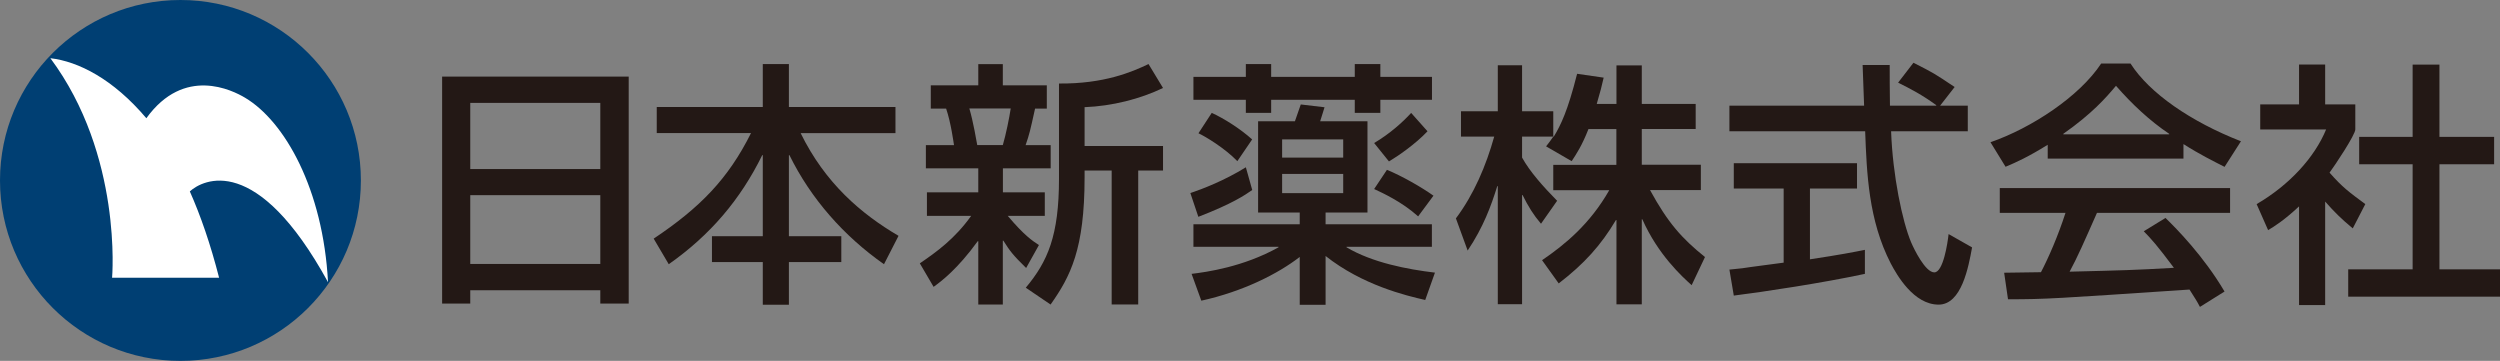 <?xml version="1.0" encoding="UTF-8"?>
<svg id="_レイヤー_1" data-name="レイヤー_1" xmlns="http://www.w3.org/2000/svg" viewBox="0 0 285.27 41.18">
  <rect x="0" y="0" width="285.27" height="41.18" fill="#808080" stroke="none"/>
  <defs>
    <style>
      .cls-1 {
        fill: #231815;
      }

      .cls-2 {
        fill: #fff;
      }

      .cls-3 {
        fill: #003f73;
      }
    </style>
  </defs>
  <path class="cls-1" d="M53.66,11.74h14.84v7.55h-14.84v-7.55M50.45,34.64h3.21v-1.52h14.84v1.52h3.24V8.74h-21.29v25.9M53.66,22.27h14.84v7.85h-14.84v-7.85Z"/>
  <path class="cls-1" d="M74.94,12.21h12.1v-4.9h2.98v4.9h12.16v2.98h-10.82c2.8,5.72,6.91,9.22,11.17,11.72l-1.66,3.24c-4.58-3.21-8.34-7.47-10.79-12.45h-.06v9.25h5.98v2.95h-5.98v4.87h-2.98v-4.87h-5.8v-2.95h5.8v-9.25h-.06c-2.51,5.1-5.95,9.13-10.67,12.45l-1.72-2.92c5.28-3.53,8.49-6.8,11.11-12.05h-10.76v-2.98Z"/>
  <path class="cls-1" d="M115.33,12.38c-.15,1.02-.55,3-.9,4.17h-2.92c-.06-.35-.47-2.74-.9-4.17h4.72M106.52,32.74c.93-.67,2.74-2.04,5.05-5.22h.06v7.23h2.8v-7.29h.06c.76,1.2,1.08,1.63,2.6,3.12l1.46-2.62c-.73-.47-1.66-1.08-3.56-3.33h4.23v-2.68h-4.78v-2.74h5.45v-2.65h-2.86c.44-1.28.5-1.55,1.08-4.17h1.34v-2.65h-5.02v-2.42h-2.8v2.42h-5.42v2.65h1.75c.55,1.6.85,3.88.9,4.17h-3.21v2.65h5.98v2.74h-5.86v2.68h5.05c-1.87,2.62-3.94,4.11-5.86,5.42l1.57,2.68M131.05,7.31c-1.87.9-5.08,2.27-10.21,2.22v10.85c0,6.5-1.28,9.45-3.79,12.45l2.83,1.92c2.27-3.21,3.88-6.33,3.88-14.5v-.79h3.09v15.28h3.03v-15.28h2.83v-2.8h-8.95v-4.43c3.12-.12,6.33-.93,8.95-2.19l-1.66-2.74Z"/>
  <path class="cls-1" d="M153.27,15.91v2.07h-6.97v-2.07h6.97M148.31,34.78h2.95v-5.57c4.2,3.32,9.16,4.52,11.37,5.02l1.11-3.12c-3.18-.38-7.14-1.14-10.09-2.89v-.06h9.74v-2.57h-12.13v-1.34h4.78v-10.41h-5.4c.23-.76.38-1.17.5-1.6l-2.71-.32-.67,1.92h-4.2v10.41h4.75v1.34h-12.13v2.57h9.71v.06c-4.02,2.25-8.25,2.83-9.92,3.03l1.11,3.06c4.78-1.05,8.78-3.09,11.23-4.99v5.45M153.27,19.85v2.19h-6.97v-2.19h6.97M142.16,8.77h-5.98v2.62h5.98v1.49h2.89v-1.49h9.54v1.49h2.92v-1.49h5.89v-2.62h-5.89v-1.46h-2.92v1.46h-9.54v-1.46h-2.89v1.46M142.16,19.09c-2.45,1.52-4.96,2.48-6.33,2.94l.91,2.71c3.88-1.49,5.37-2.51,6.15-3.06l-.73-2.6M156.8,21.57c1.02.47,3.21,1.49,5.02,3.12l1.75-2.36c-1.34-.96-3.65-2.28-5.31-2.95l-1.46,2.19M136.76,15.21c.76.35,3,1.69,4.43,3.18l1.69-2.48c-1.37-1.23-3.21-2.39-4.61-3.03l-1.52,2.33M161.03,12.88c-.99,1.08-2.45,2.39-4.23,3.44l1.69,2.1c.99-.58,3.03-1.98,4.4-3.44l-1.87-2.1Z"/>
  <path class="cls-1" d="M181.26,14.72c-.76,1.93-1.37,2.83-1.92,3.67l-2.92-1.69c.35-.44.5-.64.82-1.11h-3.56v2.39c.9,1.63,2.42,3.32,4,4.93l-1.84,2.62c-.87-1.02-1.46-1.98-2.1-3.27h-.06v12.45h-2.77v-13.47h-.06c-.7,2.25-1.58,4.67-3.38,7.35l-1.34-3.67c2.07-2.77,3.44-6.01,4.37-9.33h-3.79v-2.89h4.2v-5.25h2.77v5.25h3.56v2.89h.06c.79-1.31,1.58-2.89,2.66-7.17l3.03.44c-.18.82-.41,1.72-.79,3h2.25v-4.4h2.89v4.4h6.15v2.86h-6.15v4.08h6.74v2.89h-5.8c2.04,3.73,3.62,5.51,6.27,7.64l-1.52,3.21c-1.11-.99-3.85-3.5-5.63-7.52h-.06v9.71h-2.89v-9.62h-.06c-1.72,2.89-3.62,4.99-6.53,7.23l-1.9-2.65c2.62-1.78,5.48-4.14,7.67-7.99h-6.39v-2.89h7.2v-4.08h-3.18Z"/>
  <path class="cls-1" d="M221.39,12.06h3.15v2.92h-8.75c.18,5.04,1.28,10.27,2.28,12.66.35.82,1.63,3.44,2.65,3.44s1.52-3.35,1.63-4.37l2.68,1.52c-.41,2.25-1.2,6.53-3.82,6.53-2.83,0-4.75-3.35-5.46-4.7-2.54-4.93-2.74-10.29-2.92-15.08h-15.49v-2.92h15.37c-.06-1.55-.15-4.17-.17-4.64h3.09c0,1.49,0,2.57.03,4.64h5.28v-.06c-1.6-1.17-2.89-1.84-4.35-2.57l1.75-2.27c2.3,1.17,2.36,1.2,4.7,2.77l-1.66,2.13M197.35,30.76c.73-.06,1.05-.12,1.46-.15.7-.12,3.97-.53,4.72-.64v-8.46h-5.69v-2.89h14.06v2.89h-5.37v8.08c3.35-.5,5.13-.85,6.27-1.08v2.74c-4.73,1.02-11.46,2.04-14.96,2.48l-.5-2.97Z"/>
  <path class="cls-1" d="M235.44,15.33v-.06c3.27-2.3,4.84-4.08,6.01-5.48,1.81,2.07,3.82,3.97,6.07,5.48v.06h-12.08M253.84,33.27c-2.39-4.05-5.48-7.18-6.74-8.4l-2.48,1.52c.84.85,1.52,1.6,3.44,4.17-4.49.26-5.89.29-11.9.44.9-1.66,1.69-3.47,3.12-6.71h15.19v-2.83h-26.28v2.83h7.5c-.85,2.62-1.9,5.05-2.8,6.77-1.4.03-3.59.06-4.2.06l.44,3.03c4.43,0,5.42-.09,20.71-1.11.76,1.2.84,1.31,1.19,1.98l2.8-1.75M233.66,18.1h15.49v-1.66c1.78,1.14,3.47,1.98,4.69,2.6l1.87-2.92c-5.69-2.22-10.44-5.48-12.6-8.87h-3.35c-2.48,3.76-7.93,7.35-12.63,8.98l1.72,2.8c1.25-.52,2.6-1.14,4.81-2.51v1.58Z"/>
  <path class="cls-1" d="M265.32,34.81h-2.98v-11.26c-1.66,1.55-2.8,2.28-3.53,2.71l-1.31-2.97c3.76-2.19,6.62-5.34,7.93-8.52h-7.52v-2.86h4.43v-4.55h2.98v4.55h3.44v2.86c0,.61-2.33,4.11-2.94,4.93,1.49,1.69,2.19,2.19,4.08,3.59l-1.43,2.77c-1.34-1.11-2.13-1.9-3.15-3.06v11.81M275.3,7.37h3.06v8.25h6.24v3.12h-6.24v11.99h6.91v3.12h-17.32v-3.12h7.35v-11.99h-6.1v-3.12h6.1V7.37Z"/>
  <path class="cls-3" d="M41.18,20.59c0,11.37-9.22,20.59-20.59,20.59S0,31.96,0,20.59,9.22,0,20.59,0s20.59,9.22,20.59,20.59h0Z"/>
  <path class="cls-2" d="M5.74,6.63c8.27,11.09,7.05,25.06,7.05,25.06h12.21c-.99-3.86-2.12-7.11-3.34-9.85,1.49-1.35,7.64-4.48,15.77,10.36-.56-10.59-4.93-18.35-9.47-21.05-1.43-.85-6.94-3.65-11.26,2.34-3.8-4.49-7.77-6.48-10.96-6.85h0Z"/>
</svg>